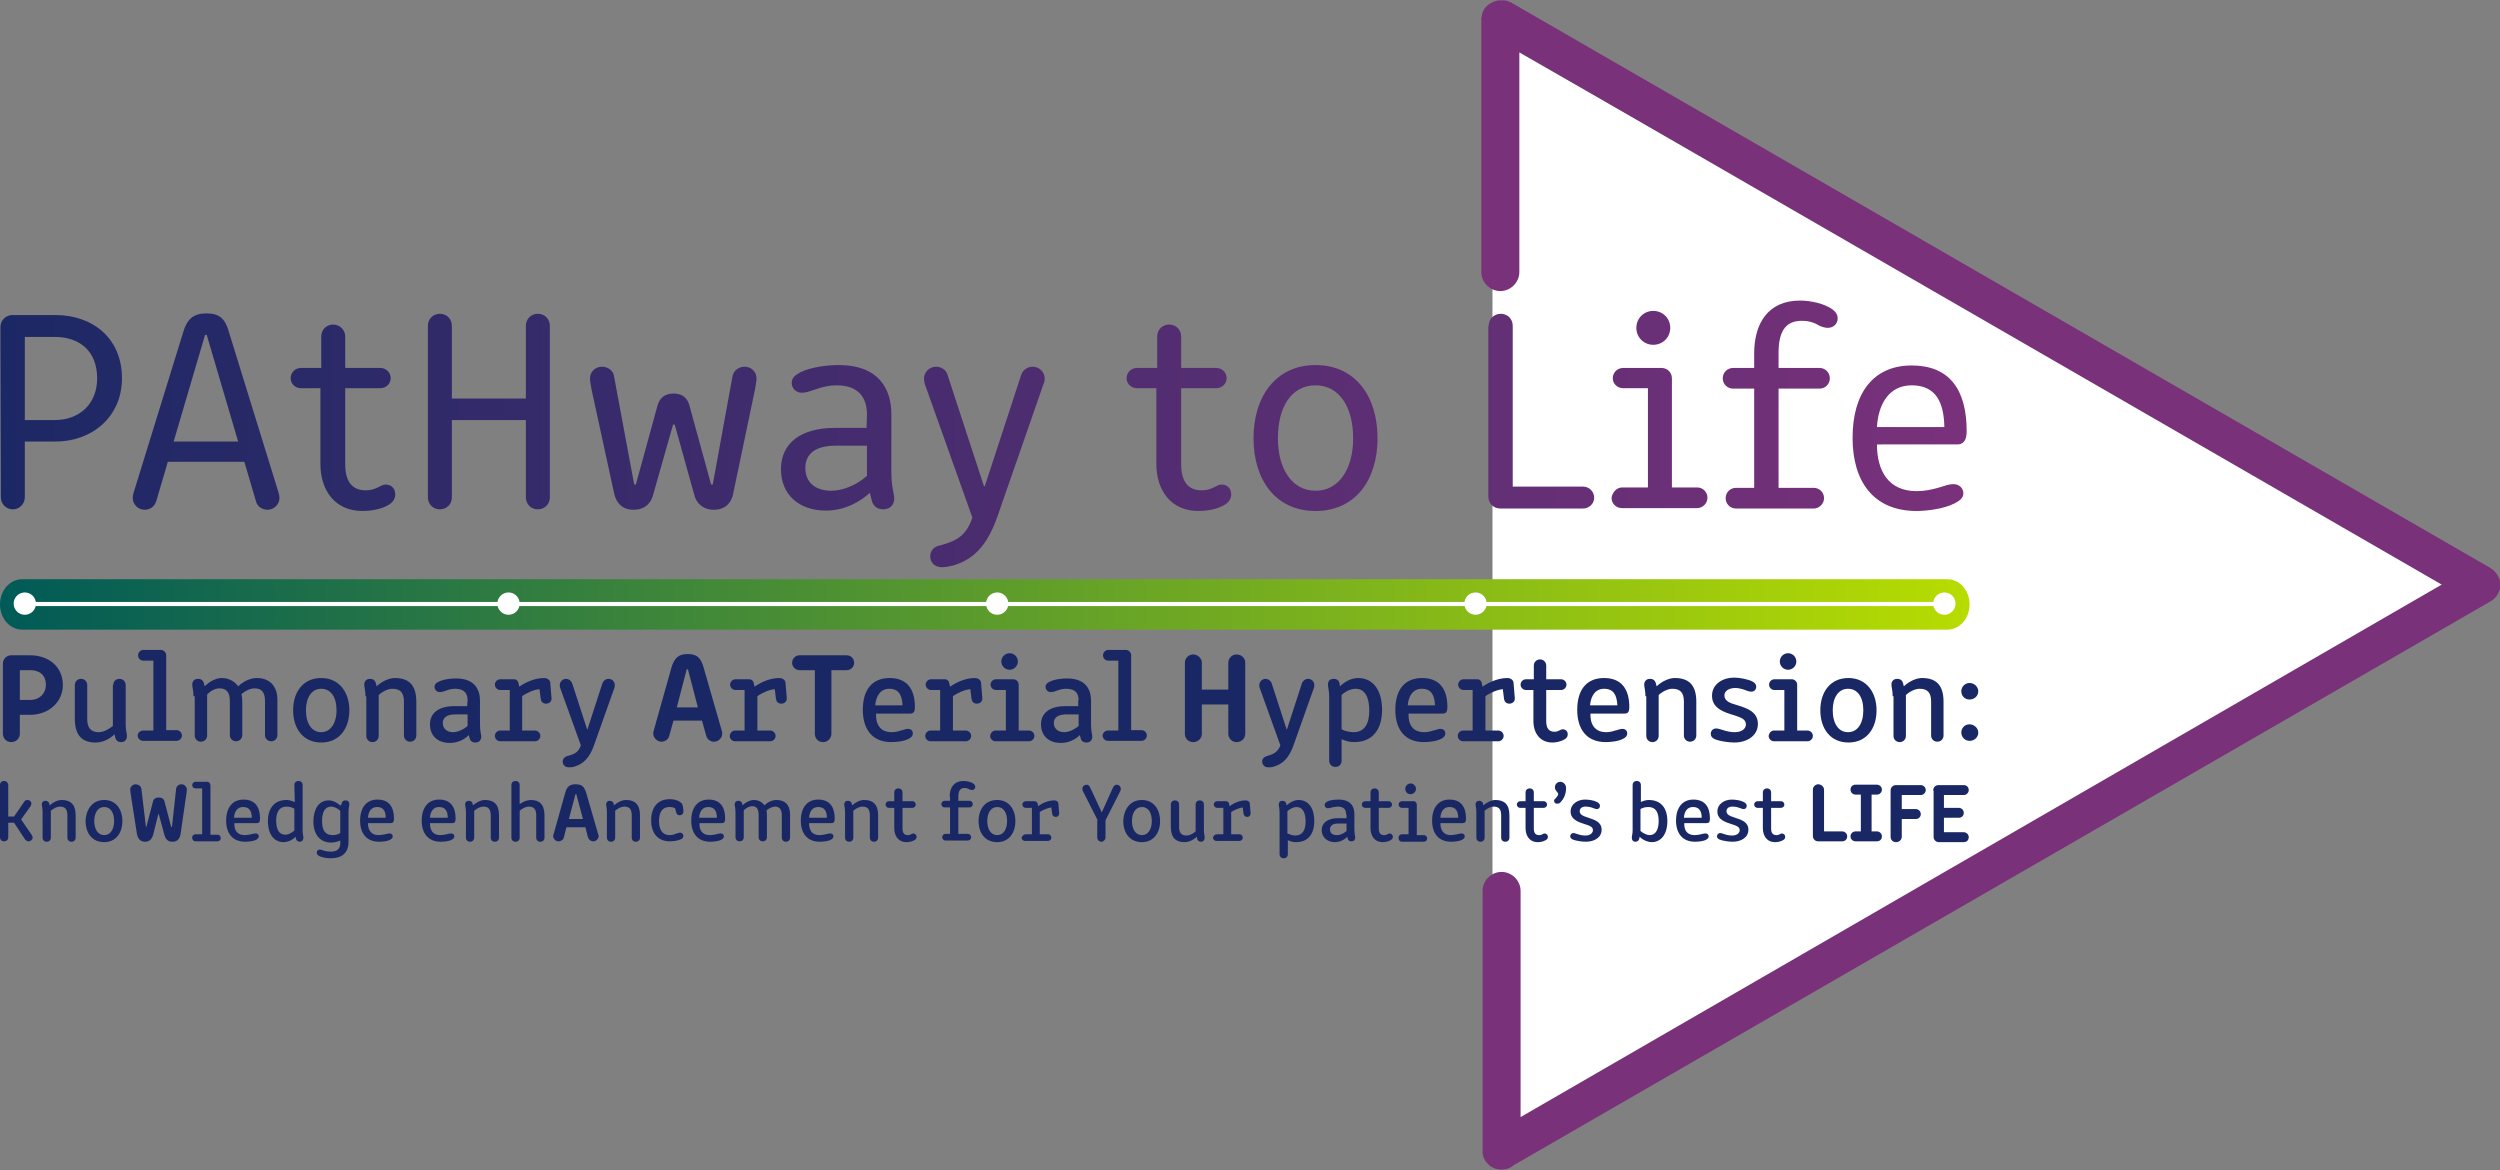 <?xml version="1.0" encoding="utf-8"?>
<!-- Generator: Adobe Illustrator 26.0.1, SVG Export Plug-In . SVG Version: 6.00 Build 0)  -->
<svg version="1.1" id="Layer_1" xmlns="http://www.w3.org/2000/svg" xmlns:xlink="http://www.w3.org/1999/xlink" x="0px" y="0px"
	 viewBox="0 0 604.7 283" style="enable-background:new 0 0 604.7 283;" xml:space="preserve">
<rect x="0" y="0" width="604.7" height="283" fill="#808080" stroke="none"/>
<style type="text/css">
	.st0{fill:#FFFFFF;}
	.st1{fill:#79317A;}
	.st2{fill:url(#SVGID_1_);}
	.st3{fill:url(#SVGID_00000096739098980104426930000008447674119885866388_);}
	.st4{fill:url(#SVGID_00000085252348530102016660000004393010574570982022_);}
	.st5{fill:url(#SVGID_00000005980693748444085440000017306014770226858387_);}
	.st6{fill:url(#SVGID_00000015319883512967526950000007109922932131226026_);}
	.st7{fill:url(#SVGID_00000182528441767354277360000013719806043883176893_);}
	.st8{fill:url(#SVGID_00000121249912849022174850000008605598910663636891_);}
	.st9{fill:url(#SVGID_00000179645342127850976910000009930943592408907150_);}
	.st10{fill:url(#SVGID_00000155141659351267412350000002211143357372013717_);}
	.st11{fill:url(#SVGID_00000125570253548421140570000009996146503865881494_);}
	.st12{fill:url(#SVGID_00000001624442593488792960000012918251682727975088_);}
	.st13{fill:url(#SVGID_00000025421569098679395170000000873862456145943216_);}
	.st14{fill:url(#SVGID_00000045613371306259136050000006760458387882507686_);}
	.st15{fill:#192864;}
	.st16{fill:url(#SVGID_00000042726156540728656060000013812663600392443792_);}
	.st17{fill:none;stroke:#FFFFFF;stroke-miterlimit:10;}
</style>
<polygon class="st0" points="361,9 361,278 597,143.5 "/>
<g>
	<path class="st1" d="M602.4,137.4L365.5,0.6c-0.1,0-0.2-0.1-0.3-0.1c-0.1-0.1-0.3-0.1-0.4-0.2s-0.3-0.1-0.4-0.1s-0.3-0.1-0.5-0.1
		s-0.3,0-0.5,0c-0.1,0-0.2,0-0.3,0c-0.1,0-0.1,0-0.2,0s-0.3,0-0.4,0c-0.2,0-0.3,0-0.5,0.1c-0.1,0-0.2,0.1-0.4,0.1
		c-0.2,0.1-0.3,0.1-0.5,0.2c-0.1,0.1-0.2,0.1-0.4,0.2c-0.1,0.1-0.3,0.2-0.4,0.2c-0.1,0.1-0.2,0.2-0.4,0.3c-0.1,0.1-0.2,0.2-0.3,0.3
		c-0.1,0.1-0.2,0.2-0.3,0.3c-0.1,0.1-0.2,0.2-0.3,0.4l-0.1,0.1c0,0.1-0.1,0.2-0.1,0.3c-0.1,0.1-0.1,0.3-0.2,0.4
		c-0.1,0.2-0.1,0.3-0.1,0.5c0,0.1-0.1,0.3-0.1,0.4c0,0.2,0,0.3-0.1,0.5c0,0.1,0,0.2,0,0.3v61.1c0,2.5,2.1,4.6,4.6,4.6
		s4.6-2.1,4.6-4.6V12.6l223.1,128.8L367.8,270.2v-54.7c0-2.5-2.1-4.6-4.6-4.6s-4.6,2.1-4.6,4.6v62.8c0,0.1,0,0.2,0,0.3
		c0,0.1,0,0.2,0,0.3c0.3,2.3,2.2,4,4.6,4c1.2,0,2.2-0.4,3-1.1l236.3-136.4c1.4-0.8,2.3-2.4,2.3-4S603.8,138.3,602.4,137.4z"/>
	<g>
		
			<linearGradient id="SVGID_1_" gradientUnits="userSpaceOnUse" x1="-14.249" y1="1015.7" x2="475.532" y2="1015.7" gradientTransform="matrix(1 0 0 1 0 -916)">
			<stop  offset="0" style="stop-color:#192864"/>
			<stop  offset="1" style="stop-color:#79317A"/>
		</linearGradient>
		<path class="st2" d="M0.1,79.1c0-1.6,1.3-2.9,2.9-2.9h10.4c8.9,0,16.1,5.5,16.1,15.3c0,9.3-7.2,15.3-16.1,15.3H6v13.5
			c0,1.6-1.3,2.9-2.9,2.9s-2.9-1.3-2.9-2.9L0.1,79.1L0.1,79.1z M13.3,101.6c5.8,0,10.2-3.8,10.2-10.1c0-6.7-4.4-10-10.2-10H6v20.1
			H13.3z"/>
		
			<linearGradient id="SVGID_00000061439675314146723250000003754378184085960103_" gradientUnits="userSpaceOnUse" x1="-14.249" y1="1015.55" x2="475.532" y2="1015.55" gradientTransform="matrix(1 0 0 1 0 -916)">
			<stop  offset="0" style="stop-color:#192864"/>
			<stop  offset="1" style="stop-color:#79317A"/>
		</linearGradient>
		<path style="fill:url(#SVGID_00000061439675314146723250000003754378184085960103_);" d="M44.3,80.4c0.9-3.2,2.5-4.6,5.6-4.6
			c3.2,0,4.6,1.3,5.5,4.6l11.9,38.5c0.2,0.7,0.3,1.1,0.3,1.5c0,1.6-1.3,2.9-2.9,2.9c-1.3,0-2.5-0.8-2.8-2.1l-2.8-9.5H40.6l-2.8,9.5
			c-0.4,1.3-1.5,2.1-2.8,2.1c-1.6,0-2.9-1.3-2.9-2.9c0-0.4,0.1-0.8,0.3-1.5L44.3,80.4z M42,106.8h15.6L50,81h-0.4L42,106.8z"/>
		
			<linearGradient id="SVGID_00000120532217357013996010000012240764944735417217_" gradientUnits="userSpaceOnUse" x1="-14.249" y1="1017.05" x2="475.532" y2="1017.05" gradientTransform="matrix(1 0 0 1 0 -916)">
			<stop  offset="0" style="stop-color:#192864"/>
			<stop  offset="1" style="stop-color:#79317A"/>
		</linearGradient>
		<path style="fill:url(#SVGID_00000120532217357013996010000012240764944735417217_);" d="M72.8,93.9c-1.4,0-2.5-1.1-2.5-2.4
			c0-1.4,1.1-2.5,2.5-2.5h4.9v-7.6c0-1.7,1.3-2.9,2.9-2.9s2.9,1.3,2.9,2.9V89H92c1.4,0,2.5,1.1,2.5,2.5c0,1.3-1.1,2.4-2.5,2.4h-8.5
			v18.4c0,4.8,2.2,6.3,5,6.3c2.6,0,3.5-1.4,4.8-1.4s2.3,0.9,2.3,2.4c0,0.9-0.4,1.7-1.4,2.4c-2,1.3-4.9,1.6-6.5,1.6
			c-6.7,0-10.2-5-10.2-11.4V93.9H72.8z"/>
		
			<linearGradient id="SVGID_00000088126419963030575590000003649726862161308604_" gradientUnits="userSpaceOnUse" x1="-14.249" y1="1015.55" x2="475.532" y2="1015.55" gradientTransform="matrix(1 0 0 1 0 -916)">
			<stop  offset="0" style="stop-color:#192864"/>
			<stop  offset="1" style="stop-color:#79317A"/>
		</linearGradient>
		<path style="fill:url(#SVGID_00000088126419963030575590000003649726862161308604_);" d="M103.5,78.8c0-1.7,1.3-2.9,2.9-2.9
			c1.7,0,2.9,1.3,2.9,2.9v17.6h17.9V78.8c0-1.7,1.3-2.9,2.9-2.9c1.7,0,2.9,1.3,2.9,2.9v41.5c0,1.7-1.3,2.9-2.9,2.9
			c-1.7,0-2.9-1.3-2.9-2.9v-18.7h-17.9v18.7c0,1.7-1.3,2.9-2.9,2.9c-1.7,0-2.9-1.3-2.9-2.9V78.8z"/>
		
			<linearGradient id="SVGID_00000031191512503888932430000016183082261363004579_" gradientUnits="userSpaceOnUse" x1="-14.249" y1="1022" x2="475.532" y2="1022" gradientTransform="matrix(1 0 0 1 0 -916)">
			<stop  offset="0" style="stop-color:#192864"/>
			<stop  offset="1" style="stop-color:#79317A"/>
		</linearGradient>
		<path style="fill:url(#SVGID_00000031191512503888932430000016183082261363004579_);" d="M143.1,94.3c-0.2-1.1-0.4-2.2-0.4-2.7
			c0-1.7,1.3-2.9,2.9-2.9c1.4,0,2.7,0.9,2.9,2.2l4.9,26.3h0.4l5.1-18.6c0.4-1.8,1.4-3.4,4-3.4c2.7,0,3.6,1.6,4,3.4l5.1,18.6h0.4
			l4.8-26.3c0.3-1.3,1.5-2.2,2.9-2.2c1.7,0,2.9,1.3,2.9,2.9c0,0.4-0.2,1.6-0.4,2.7l-5.3,25.3c-0.4,2-1.9,3.7-4.6,3.7
			c-2.7,0-4.3-1.6-4.8-3.7l-4.7-16.9h-0.4l-4.8,16.9c-0.5,2.1-2,3.7-4.8,3.7c-2.7,0-4.1-1.7-4.6-3.7L143.1,94.3z"/>
		
			<linearGradient id="SVGID_00000073698278975819819880000013507793978750055333_" gradientUnits="userSpaceOnUse" x1="-14.249" y1="1021.9" x2="475.532" y2="1021.9" gradientTransform="matrix(1 0 0 1 0 -916)">
			<stop  offset="0" style="stop-color:#192864"/>
			<stop  offset="1" style="stop-color:#79317A"/>
		</linearGradient>
		<path style="fill:url(#SVGID_00000073698278975819819880000013507793978750055333_);" d="M209.7,100.3c0-3.9-1.8-7.1-7.4-7.1
			c-1.7,0-3.4,0.4-5.1,1c-1.2,0.4-2.3,0.8-3.2,0.8c-1.6,0-2.5-1.2-2.5-2.4c0-1.1,0.7-1.8,2-2.5c2.5-1.3,6.6-1.8,9.3-1.8
			c9.9,0,12.8,5.9,12.8,11.9V114c0,4,0.7,5.3,0.7,6.6c0,1.4-0.9,2.6-2.7,2.6c-1.5,0-2.4-0.9-2.7-2l-0.5-2c-2.4,2.2-6.1,4.3-10.6,4.3
			c-6.6,0-10.9-3.9-10.9-10c0-6.3,4.8-10,13-10h7.7L209.7,100.3L209.7,100.3z M209.7,107.8h-7.5c-4.9,0-7.4,1.9-7.4,5.4
			c0,3.4,2.3,5.5,6.3,5.5c2.4,0,5.8-1.1,8.6-3.6L209.7,107.8L209.7,107.8z"/>
		
			<linearGradient id="SVGID_00000049223488829754478640000013359144756767935414_" gradientUnits="userSpaceOnUse" x1="-14.249" y1="1028.95" x2="475.532" y2="1028.95" gradientTransform="matrix(1 0 0 1 0 -916)">
			<stop  offset="0" style="stop-color:#192864"/>
			<stop  offset="1" style="stop-color:#79317A"/>
		</linearGradient>
		<path style="fill:url(#SVGID_00000049223488829754478640000013359144756767935414_);" d="M235.2,125.2l-11.5-32.3
			c-0.1-0.4-0.2-0.9-0.2-1.3c0-1.6,1.3-2.9,2.9-2.9c1.3,0,2.5,0.8,2.8,2l8.8,26.9h0.2l8.8-26.9c0.4-1.2,1.5-2,2.8-2
			c1.6,0,2.9,1.3,2.9,2.9c0,0.4-0.1,1-0.3,1.3l-11.2,32.2c-2.6,7.3-6,10.3-10.7,11.7c-0.8,0.2-2,0.4-2.6,0.4c-2.2,0-2.9-1.5-2.9-2.7
			c0-1.3,1-2.4,2.5-2.6C231.4,130.8,233.7,129.6,235.2,125.2z"/>
		
			<linearGradient id="SVGID_00000065065519577566401390000012287086473479972480_" gradientUnits="userSpaceOnUse" x1="-14.249" y1="1017.05" x2="475.532" y2="1017.05" gradientTransform="matrix(1 0 0 1 0 -916)">
			<stop  offset="0" style="stop-color:#192864"/>
			<stop  offset="1" style="stop-color:#79317A"/>
		</linearGradient>
		<path style="fill:url(#SVGID_00000065065519577566401390000012287086473479972480_);" d="M275,93.9c-1.4,0-2.5-1.1-2.5-2.4
			c0-1.4,1.1-2.5,2.5-2.5h4.9v-7.6c0-1.7,1.3-2.9,2.9-2.9c1.7,0,2.9,1.3,2.9,2.9V89h8.5c1.4,0,2.5,1.1,2.5,2.5
			c0,1.3-1.1,2.4-2.5,2.4h-8.5v18.4c0,4.8,2.2,6.3,5,6.3c2.6,0,3.5-1.4,4.8-1.4s2.3,0.9,2.3,2.4c0,0.9-0.4,1.7-1.4,2.4
			c-2,1.3-4.9,1.6-6.5,1.6c-6.7,0-10.2-5-10.2-11.4V93.9H275z"/>
		
			<linearGradient id="SVGID_00000124146518490477474460000015439373240208970156_" gradientUnits="userSpaceOnUse" x1="-14.249" y1="1021.95" x2="475.532" y2="1021.95" gradientTransform="matrix(1 0 0 1 0 -916)">
			<stop  offset="0" style="stop-color:#192864"/>
			<stop  offset="1" style="stop-color:#79317A"/>
		</linearGradient>
		<path style="fill:url(#SVGID_00000124146518490477474460000015439373240208970156_);" d="M318.2,88.3c9.6,0,15,7.5,15,17.7
			c0,10-5.3,17.6-15,17.6s-15-7.6-15-17.6C303.2,95.8,308.7,88.3,318.2,88.3z M327.3,106c0-7.6-3.4-12.8-9.1-12.8
			c-5.8,0-9.1,5.2-9.1,12.8c0,7.4,3.4,12.7,9.1,12.7S327.3,113.4,327.3,106z"/>
		
			<linearGradient id="SVGID_00000107568709448931776070000006994496535252148397_" gradientUnits="userSpaceOnUse" x1="-14.249" y1="1015.45" x2="475.532" y2="1015.45" gradientTransform="matrix(1 0 0 1 0 -916)">
			<stop  offset="0" style="stop-color:#192864"/>
			<stop  offset="1" style="stop-color:#79317A"/>
		</linearGradient>
		<path style="fill:url(#SVGID_00000107568709448931776070000006994496535252148397_);" d="M360.1,78.8c0-1.7,1.3-2.9,2.9-2.9
			c1.7,0,2.9,1.3,2.9,2.9v38.9h17c1.5,0,2.7,1.2,2.7,2.7c0,1.4-1.2,2.6-2.7,2.6h-20c-1.7,0-2.9-1.3-2.9-2.9V78.8H360.1z"/>
		
			<linearGradient id="SVGID_00000127723002968885481810000002565437184332295331_" gradientUnits="userSpaceOnUse" x1="-14.249" y1="1015.05" x2="475.532" y2="1015.05" gradientTransform="matrix(1 0 0 1 0 -916)">
			<stop  offset="0" style="stop-color:#192864"/>
			<stop  offset="1" style="stop-color:#79317A"/>
		</linearGradient>
		<path style="fill:url(#SVGID_00000127723002968885481810000002565437184332295331_);" d="M392.4,117.9h6.2v-24h-6
			c-1.4,0-2.5-1.1-2.5-2.4c0-1.4,1.1-2.5,2.5-2.5h9.3c1.4,0,2.5,1.1,2.5,2.5v26.4h6.1c1.4,0,2.5,1.1,2.5,2.5c0,1.3-1.1,2.5-2.5,2.5
			h-18.2c-1.4,0-2.5-1.1-2.5-2.5C390,119.1,391,117.9,392.4,117.9z M395.8,79.3c0-2.3,1.8-4.1,4.1-4.1s4.1,1.8,4.1,4.1
			c0,2.3-1.8,4.1-4.1,4.1S395.8,81.6,395.8,79.3z"/>
		
			<linearGradient id="SVGID_00000118377116432771232770000004465082941065005740_" gradientUnits="userSpaceOnUse" x1="-14.249" y1="1013.85" x2="475.532" y2="1013.85" gradientTransform="matrix(1 0 0 1 0 -916)">
			<stop  offset="0" style="stop-color:#192864"/>
			<stop  offset="1" style="stop-color:#79317A"/>
		</linearGradient>
		<path style="fill:url(#SVGID_00000118377116432771232770000004465082941065005740_);" d="M424.3,85.5c0-7.2,3.3-12.8,11.1-12.8
			c2.7,0,6,0.8,7.8,2.1c0.8,0.6,1.3,1.3,1.3,2.2c0,1.2-0.9,2.3-2.4,2.3c-0.6,0-1.3-0.2-2-0.5c-1.3-0.8-2.6-1.2-4.3-1.2
			c-3.4,0-5.6,1.9-5.6,7.7V89h9.9c1.4,0,2.5,1.1,2.5,2.5s-1.1,2.5-2.5,2.5h-9.9v24h8.5c1.4,0,2.5,1.1,2.5,2.5c0,1.3-1.1,2.5-2.5,2.5
			h-18.8c-1.4,0-2.5-1.1-2.5-2.5s1.1-2.5,2.5-2.5h4.4V94h-5.1c-1.4,0-2.5-1.1-2.5-2.5s1.1-2.5,2.5-2.5h5.1V85.5z"/>
		
			<linearGradient id="SVGID_00000147934733087370154770000006452398897129597591_" gradientUnits="userSpaceOnUse" x1="-14.249" y1="1022" x2="475.532" y2="1022" gradientTransform="matrix(1 0 0 1 0 -916)">
			<stop  offset="0" style="stop-color:#192864"/>
			<stop  offset="1" style="stop-color:#79317A"/>
		</linearGradient>
		<path style="fill:url(#SVGID_00000147934733087370154770000006452398897129597591_);" d="M463.6,118.8c2,0,3.8-0.4,5.5-0.9
			c1.3-0.4,2.3-0.8,3.4-0.8c1.5,0,2.4,1.1,2.4,2.2c0,1.3-1.1,1.9-2.2,2.5c-2.6,1.3-6.7,1.8-9.1,1.8c-10.5,0-15.5-7.2-15.5-17.7
			c0-10.9,5.1-17.5,14.3-17.5c9.1,0,13.3,5.8,13.3,15.9c0,2.5-1,3.2-2.3,3.2H454C454,113.8,456.7,118.8,463.6,118.8z M470.3,103.3
			c-0.1-5.9-2-10.1-7.9-10.1c-5.5,0-8.1,4.6-8.4,10.1H470.3z"/>
	</g>
	<g>
		<path class="st15" d="M0.7,160.5c0-1.1,0.9-2,2-2h4.6c4.4,0,7.9,2.7,7.9,7.2c0,4.1-3.4,7.2-7.9,7.2H4.8v4.6c0,1.1-0.9,2-2.1,2
			s-2-1-2-2C0.7,177.5,0.7,160.5,0.7,160.5z M7.3,169.3c2.3,0,3.8-1.6,3.8-3.6c0-2.4-1.5-3.6-3.8-3.6H4.8v7.2L7.3,169.3L7.3,169.3z"
			/>
		<path class="st15" d="M27.4,165.7c0-0.9,0.6-1.5,1.5-1.5s1.5,0.7,1.5,1.5v9.5c0,1.4,0.3,2.2,0.3,2.8c0,0.8-0.4,1.5-1.4,1.5
			c-0.8,0-1.2-0.4-1.4-1l-0.2-0.9c-1.3,1.3-3,2-4.6,2c-3,0-5-1.5-5-5.7v-8.2c0-0.9,0.7-1.5,1.5-1.5c0.9,0,1.5,0.7,1.5,1.5v8.2
			c0,2.2,0.9,3.2,2.8,3.2c1,0,2.3-0.6,3.4-1.5v-9.9L27.4,165.7L27.4,165.7z"/>
		<path class="st15" d="M34.6,176.7h2.5v-16.9h-2.4c-0.7,0-1.3-0.5-1.3-1.3c0-0.7,0.6-1.3,1.3-1.3h4.2c0.7,0,1.3,0.6,1.3,1.3v18.1
			h2.5c0.7,0,1.3,0.6,1.3,1.3s-0.6,1.3-1.3,1.3h-8.1c-0.7,0-1.3-0.6-1.3-1.3C33.3,177.3,33.9,176.7,34.6,176.7z"/>
		<path class="st15" d="M46.8,168.4c0-1.4-0.3-2.2-0.3-2.8c0-0.8,0.5-1.4,1.4-1.4c0.8,0,1.2,0.4,1.4,1l0.2,0.8c1.3-1.3,2.9-2,4.1-2
			c1.5,0,3,0.6,4,2c1.3-1.2,2.9-2,4.5-2c3,0,5,1.8,5,5.3v8.5c0,0.9-0.7,1.5-1.5,1.5c-0.9,0-1.5-0.7-1.5-1.5v-8.2
			c0-2-0.7-3.1-2.5-3.1c-0.9,0-2,0.4-3.2,1.4c0.2,0.6,0.2,1.6,0.2,2.2v7.7c0,0.9-0.7,1.5-1.5,1.5c-0.9,0-1.5-0.7-1.5-1.5v-8.2
			c0-2-0.7-3.1-2.5-3.1c-1,0-2.2,0.6-3,1.5v9.9c0,0.9-0.7,1.5-1.5,1.5c-0.9,0-1.5-0.7-1.5-1.5v-9.5L46.8,168.4L46.8,168.4z"/>
		<path class="st15" d="M77.7,164c4.3,0,6.8,3.4,6.8,7.8c0,4.4-2.4,7.8-6.8,7.8s-6.8-3.4-6.8-7.8C70.9,167.4,73.3,164,77.7,164z
			 M81.4,171.8c0-3.2-1.4-5.2-3.7-5.2c-2.3,0-3.7,2.1-3.7,5.2c0,3.2,1.4,5.3,3.7,5.3C79.9,177.1,81.4,175,81.4,171.8z"/>
		<path class="st15" d="M88.4,168.4c0-1.4-0.3-2.2-0.3-2.8c0-0.8,0.5-1.4,1.4-1.4c0.8,0,1.2,0.4,1.4,1l0.2,0.8c1.4-1.3,3.1-2,4.4-2
			c3.2,0,5.2,1.5,5.2,5.7v8.2c0,0.9-0.7,1.5-1.5,1.5c-0.9,0-1.5-0.7-1.5-1.5v-8.2c0-2.2-0.9-3.1-2.8-3.1c-1,0-2.3,0.6-3.3,1.5v9.9
			c0,0.9-0.7,1.5-1.5,1.5c-0.9,0-1.5-0.7-1.5-1.5v-9.6L88.4,168.4L88.4,168.4z"/>
		<path class="st15" d="M113.1,169.4c0-1.6-0.7-2.8-3-2.8c-0.6,0-1.3,0.1-2.1,0.4c-0.5,0.2-1.1,0.4-1.6,0.4c-0.8,0-1.3-0.6-1.3-1.3
			c0-0.5,0.3-0.9,1-1.2c1.1-0.6,3-0.8,4.2-0.8c4.7,0,5.8,2.9,5.8,5.4v5.7c0,1.8,0.3,2.4,0.3,3c0,0.7-0.4,1.4-1.4,1.4
			c-0.9,0-1.3-0.5-1.4-1l-0.2-0.8c-1.1,1.1-2.7,1.9-4.6,1.9c-3,0-4.8-1.8-4.8-4.5c0-2.8,2.2-4.4,5.9-4.4h3.1L113.1,169.4
			L113.1,169.4z M113.1,172.8h-3c-1.9,0-3,0.7-3,2.1c0,1.3,1,2.2,2.5,2.2c1,0,2.3-0.5,3.5-1.5V172.8z"/>
		<path class="st15" d="M121,176.7h2.3v-9.8H121c-0.7,0-1.3-0.6-1.3-1.3s0.6-1.3,1.3-1.3h3.4c0.5,0,0.9,0.4,1,0.9l0.2,0.9
			c1.7-1.2,3.9-2.1,6-2.1c0.8,0,1.5,0.5,1.5,1.2l0.3,3.6c0.1,0.9-0.6,1.4-1.3,1.4c-0.8,0-1.2-0.5-1.3-1.1l-0.3-2.4
			c-1.4,0.1-3.3,1-4.2,1.7v8.3h3.1c0.7,0,1.3,0.6,1.3,1.3s-0.6,1.3-1.3,1.3H121c-0.7,0-1.3-0.6-1.3-1.3
			C119.7,177.3,120.3,176.7,121,176.7z"/>
		<path class="st15" d="M140.5,180.3l-5-13.9c-0.1-0.2-0.1-0.5-0.1-0.7c0-0.8,0.7-1.5,1.5-1.5c0.7,0,1.3,0.5,1.5,1.1l3.6,11.1h0.1
			l3.6-11.1c0.2-0.6,0.8-1.1,1.5-1.1c0.9,0,1.5,0.7,1.5,1.5c0,0.2,0,0.5-0.1,0.7l-4.9,13.8c-1.1,3.2-2.7,4.6-4.7,5.2
			c-0.5,0.2-1,0.2-1.4,0.2c-1.1,0-1.5-0.8-1.5-1.4c0-0.7,0.5-1.2,1.4-1.4C138.9,182.4,139.9,182,140.5,180.3z"/>
		<path class="st15" d="M162.4,161.5c0.7-2.4,1.8-3.3,3.9-3.3c2.2,0,3.2,0.8,3.9,3.3l4.4,15.3c0.1,0.3,0.1,0.5,0.1,0.6
			c0,1.1-0.9,2-2,2c-0.9,0-1.7-0.6-1.9-1.5l-1-3.6h-6.9l-1,3.6c-0.2,0.9-1,1.5-1.9,1.5c-1.1,0-2-1-2-2c0-0.2,0-0.3,0.1-0.6
			L162.4,161.5z M163.7,171.1h5.1l-2.4-9.2h-0.3L163.7,171.1z"/>
		<path class="st15" d="M177.8,176.7h2.3v-9.8h-2.2c-0.7,0-1.3-0.6-1.3-1.3s0.6-1.3,1.3-1.3h3.4c0.5,0,0.9,0.4,1,0.9l0.2,0.9
			c1.7-1.2,3.9-2.1,6-2.1c0.8,0,1.5,0.5,1.5,1.2l0.3,3.6c0.1,0.9-0.6,1.4-1.3,1.4c-0.8,0-1.2-0.5-1.3-1.1l-0.3-2.4
			c-1.4,0.1-3.3,1-4.2,1.7v8.3h3.1c0.7,0,1.3,0.6,1.3,1.3s-0.6,1.3-1.3,1.3h-8.5c-0.7,0-1.3-0.6-1.3-1.3
			C176.6,177.3,177.1,176.7,177.8,176.7z"/>
		<path class="st15" d="M197.1,162.1h-3.7c-1,0-1.8-0.8-1.8-1.8s0.8-1.8,1.8-1.8h11.4c1,0,1.8,0.8,1.8,1.8s-0.8,1.8-1.8,1.8h-3.7
			v15.4c0,1.1-0.9,2-2,2c-1.2,0-2-0.9-2-2V162.1z"/>
		<path class="st15" d="M215.7,177.1c0.8,0,1.6-0.2,2.2-0.4c0.6-0.1,1.1-0.4,1.7-0.4c0.9,0,1.2,0.6,1.2,1.1c0,0.6-0.4,1-1,1.3
			c-1.1,0.6-3,0.8-4.2,0.8c-4.7,0-6.9-3.2-6.9-7.8c0-4.8,2.2-7.7,6.5-7.7c4.2,0,6.1,2.7,6.1,7c0,1.4-0.5,1.6-1.2,1.6h-8.2
			C211.8,175.1,212.8,177.1,215.7,177.1z M218.3,170.6c-0.1-2.3-0.8-4-3.2-4c-2.1,0-3.2,1.7-3.4,4H218.3z"/>
		<path class="st15" d="M225.1,176.7h2.3v-9.8h-2.2c-0.7,0-1.3-0.6-1.3-1.3s0.6-1.3,1.3-1.3h3.4c0.5,0,0.9,0.4,1,0.9l0.2,0.9
			c1.7-1.2,3.9-2.1,6-2.1c0.8,0,1.5,0.5,1.5,1.2l0.3,3.6c0.1,0.9-0.6,1.4-1.3,1.4c-0.8,0-1.2-0.5-1.3-1.1l-0.3-2.4
			c-1.4,0.1-3.3,1-4.2,1.7v8.3h3.1c0.7,0,1.3,0.6,1.3,1.3s-0.6,1.3-1.3,1.3h-8.5c-0.7,0-1.3-0.6-1.3-1.3
			C223.8,177.3,224.4,176.7,225.1,176.7z"/>
		<path class="st15" d="M240.8,176.7h2.5v-9.8h-2.4c-0.7,0-1.3-0.6-1.3-1.3s0.6-1.3,1.3-1.3h4.2c0.7,0,1.3,0.6,1.3,1.3v11.1h2.5
			c0.7,0,1.3,0.6,1.3,1.3s-0.6,1.3-1.3,1.3h-8.1c-0.7,0-1.3-0.6-1.3-1.3C239.6,177.3,240.1,176.7,240.8,176.7z M242.2,160
			c0-1.1,0.9-2,2-2s2,0.9,2,2s-0.9,2-2,2C243.1,162,242.2,161.1,242.2,160z"/>
		<path class="st15" d="M260.9,169.4c0-1.6-0.7-2.8-3-2.8c-0.6,0-1.3,0.1-2.1,0.4c-0.5,0.2-1.1,0.4-1.6,0.4c-0.8,0-1.3-0.6-1.3-1.3
			c0-0.5,0.3-0.9,1-1.2c1.1-0.6,3-0.8,4.2-0.8c4.7,0,5.8,2.9,5.8,5.4v5.7c0,1.8,0.3,2.4,0.3,3c0,0.7-0.4,1.4-1.4,1.4
			c-0.9,0-1.3-0.5-1.4-1l-0.2-0.8c-1.1,1.1-2.7,1.9-4.6,1.9c-3,0-4.8-1.8-4.8-4.5c0-2.8,2.2-4.4,5.9-4.4h3.1v-1.4L260.9,169.4
			L260.9,169.4z M260.9,172.8h-3c-1.9,0-3,0.7-3,2.1c0,1.3,1,2.2,2.5,2.2c1,0,2.3-0.5,3.5-1.5V172.8z"/>
		<path class="st15" d="M268,176.7h2.5v-16.9h-2.4c-0.7,0-1.3-0.5-1.3-1.3c0-0.7,0.6-1.3,1.3-1.3h4.2c0.7,0,1.3,0.6,1.3,1.3v18.1
			h2.5c0.7,0,1.3,0.6,1.3,1.3s-0.6,1.3-1.3,1.3H268c-0.7,0-1.3-0.6-1.3-1.3C266.7,177.3,267.3,176.7,268,176.7z"/>
		<path class="st15" d="M286.6,160.3c0-1.1,0.9-2,2-2s2.1,0.9,2.1,2v6.5h6.4v-6.5c0-1.1,0.9-2,2-2c1.2,0,2.1,0.9,2.1,2v17.2
			c0,1.1-0.9,2-2.1,2c-1.1,0-2-0.9-2-2v-7.1h-6.4v7.1c0,1.1-0.9,2-2.1,2s-2-0.9-2-2V160.3z"/>
		<path class="st15" d="M309.7,180.3l-5-13.9c-0.1-0.2-0.1-0.5-0.1-0.7c0-0.8,0.7-1.5,1.5-1.5c0.7,0,1.3,0.5,1.5,1.1l3.6,11.1h0.1
			l3.6-11.1c0.2-0.6,0.8-1.1,1.5-1.1c0.9,0,1.5,0.7,1.5,1.5c0,0.2,0,0.5-0.1,0.7l-4.9,13.8c-1.1,3.2-2.7,4.6-4.7,5.2
			c-0.5,0.2-1,0.2-1.4,0.2c-1.1,0-1.5-0.8-1.5-1.4c0-0.7,0.5-1.2,1.4-1.4C308,182.4,309,182,309.7,180.3z"/>
		<path class="st15" d="M324.1,166c1.4-1.3,2.9-2,4.4-2c3.8,0,5.8,3.2,5.8,7.7c0,4.7-2.3,7.8-6.7,7.8c-1.3,0-2.2-0.3-3.1-0.7v5.2
			c0,0.9-0.6,1.5-1.5,1.5s-1.5-0.7-1.5-1.5v-15.6c0-1.4-0.3-2.2-0.3-2.8c0-0.8,0.4-1.4,1.4-1.4c0.8,0,1.2,0.4,1.4,1L324.1,166z
			 M324.5,176.4c0.7,0.4,1.9,0.7,2.9,0.7c2.7,0,3.8-2.1,3.8-5.2c0-3.2-1-5.3-3.3-5.3c-0.9,0-2.2,0.4-3.4,1.5V176.4z"/>
		<path class="st15" d="M344.5,177.1c0.8,0,1.6-0.2,2.2-0.4c0.6-0.1,1.1-0.4,1.7-0.4c0.9,0,1.2,0.6,1.2,1.1c0,0.6-0.4,1-1,1.3
			c-1.1,0.6-3,0.8-4.2,0.8c-4.7,0-6.9-3.2-6.9-7.8c0-4.8,2.2-7.7,6.5-7.7c4.2,0,6.1,2.7,6.1,7c0,1.4-0.5,1.6-1.2,1.6h-8.2
			C340.6,175.1,341.6,177.1,344.5,177.1z M347.1,170.6c-0.1-2.3-0.8-4-3.2-4c-2.1,0-3.2,1.7-3.4,4H347.1z"/>
		<path class="st15" d="M353.9,176.7h2.3v-9.8H354c-0.7,0-1.3-0.6-1.3-1.3s0.6-1.3,1.3-1.3h3.4c0.5,0,0.9,0.4,1,0.9l0.2,0.9
			c1.7-1.2,3.9-2.1,6-2.1c0.8,0,1.5,0.5,1.5,1.2l0.3,3.6c0.1,0.9-0.6,1.4-1.3,1.4c-0.8,0-1.2-0.5-1.3-1.1l-0.3-2.4
			c-1.4,0.1-3.3,1-4.2,1.7v8.3h3.1c0.7,0,1.3,0.6,1.3,1.3s-0.6,1.3-1.3,1.3h-8.5c-0.7,0-1.3-0.6-1.3-1.3
			C352.6,177.3,353.2,176.7,353.9,176.7z"/>
		<path class="st15" d="M369.1,166.9c-0.7,0-1.3-0.6-1.3-1.3s0.6-1.3,1.3-1.3h1.9V161c0-0.9,0.7-1.5,1.5-1.5c0.9,0,1.5,0.7,1.5,1.5
			v3.3h3.6c0.7,0,1.3,0.6,1.3,1.3s-0.6,1.3-1.3,1.3H374v7.6c0,1.8,0.8,2.5,2,2.5c1,0,1.4-0.6,2-0.6s1.2,0.4,1.2,1.2
			c0,0.5-0.2,0.9-0.7,1.2c-1,0.6-2.2,0.8-3,0.8c-3.1,0-4.6-2.4-4.6-5.2v-7.5L369.1,166.9L369.1,166.9z"/>
		<path class="st15" d="M388.5,177.1c0.8,0,1.6-0.2,2.2-0.4c0.6-0.1,1.1-0.4,1.7-0.4c0.9,0,1.2,0.6,1.2,1.1c0,0.6-0.4,1-1,1.3
			c-1.1,0.6-3,0.8-4.2,0.8c-4.7,0-6.9-3.2-6.9-7.8c0-4.8,2.2-7.7,6.5-7.7c4.2,0,6.1,2.7,6.1,7c0,1.4-0.5,1.6-1.2,1.6h-8.2
			C384.6,175.1,385.7,177.1,388.5,177.1z M391.2,170.6c-0.1-2.3-0.8-4-3.2-4c-2.1,0-3.2,1.7-3.4,4H391.2z"/>
		<path class="st15" d="M398,168.4c0-1.4-0.3-2.2-0.3-2.8c0-0.8,0.5-1.4,1.4-1.4c0.8,0,1.2,0.4,1.4,1l0.2,0.8c1.4-1.3,3.1-2,4.4-2
			c3.2,0,5.2,1.5,5.2,5.7v8.2c0,0.9-0.7,1.5-1.5,1.5c-0.9,0-1.5-0.7-1.5-1.5v-8.2c0-2.2-0.9-3.1-2.8-3.1c-1,0-2.3,0.6-3.3,1.5v9.9
			c0,0.9-0.7,1.5-1.5,1.5c-0.9,0-1.5-0.7-1.5-1.5v-9.6L398,168.4L398,168.4z"/>
		<path class="st15" d="M417.1,168.2c0,1.4,1.4,1.9,3.2,2.4c2.3,0.7,4.9,1.6,4.9,4.5s-2.7,4.5-5.7,4.5c-1.3,0-3.5-0.3-4.7-0.8
			c-0.7-0.3-1-0.7-1-1.3s0.4-1.3,1.3-1.3c0.5,0,1,0.2,1.7,0.4c0.9,0.3,1.8,0.5,2.8,0.5c1.8,0,2.7-0.9,2.7-1.9c0-1.3-1.3-1.7-3.2-2.3
			c-1.9-0.6-5-1.5-5-4.6c0-2.9,2.7-4.4,5.3-4.4c1.4,0,3.4,0.4,4.4,0.9c0.6,0.3,1,0.7,1,1.3s-0.4,1.2-1.2,1.2c-0.5,0-1-0.2-1.5-0.4
			c-0.8-0.3-1.7-0.5-2.5-0.5C417.9,166.5,417.1,167.3,417.1,168.2z"/>
		<path class="st15" d="M429.1,176.7h2.5v-9.8h-2.4c-0.7,0-1.3-0.6-1.3-1.3s0.6-1.3,1.3-1.3h4.2c0.7,0,1.3,0.6,1.3,1.3v11.1h2.5
			c0.7,0,1.3,0.6,1.3,1.3s-0.6,1.3-1.3,1.3h-8.1c-0.7,0-1.3-0.6-1.3-1.3C427.9,177.3,428.4,176.7,429.1,176.7z M430.5,160
			c0-1.1,0.9-2,2-2s2,0.9,2,2s-0.9,2-2,2S430.5,161.1,430.5,160z"/>
		<path class="st15" d="M447.1,164c4.3,0,6.8,3.4,6.8,7.8c0,4.4-2.4,7.8-6.8,7.8s-6.8-3.4-6.8-7.8C440.3,167.4,442.7,164,447.1,164z
			 M450.7,171.8c0-3.2-1.4-5.2-3.7-5.2c-2.3,0-3.7,2.1-3.7,5.2c0,3.2,1.4,5.3,3.7,5.3C449.3,177.1,450.7,175,450.7,171.8z"/>
		<path class="st15" d="M457.8,168.4c0-1.4-0.3-2.2-0.3-2.8c0-0.8,0.5-1.4,1.4-1.4c0.8,0,1.2,0.4,1.4,1l0.2,0.8c1.4-1.3,3.1-2,4.4-2
			c3.2,0,5.2,1.5,5.2,5.7v8.2c0,0.9-0.7,1.5-1.5,1.5c-0.9,0-1.5-0.7-1.5-1.5v-8.2c0-2.2-0.9-3.1-2.8-3.1c-1,0-2.3,0.6-3.3,1.5v9.9
			c0,0.9-0.7,1.5-1.5,1.5c-0.9,0-1.5-0.7-1.5-1.5v-9.6L457.8,168.4L457.8,168.4z"/>
		<path class="st15" d="M474.4,167.2c0-1.1,0.9-2,2-2s2.1,0.9,2.1,2s-0.9,2-2.1,2C475.2,169.2,474.4,168.3,474.4,167.2z
			 M476.4,175.2c1.1,0,2.1,0.9,2.1,2s-0.9,2-2.1,2c-1.1,0-2-0.9-2-2C474.4,176.1,475.2,175.2,476.4,175.2z"/>
		<path class="st15" d="M0,189.9c0-0.6,0.4-1,1-1s1,0.5,1,1v7.6h1.4l2.4-3.5c0.2-0.3,0.4-0.5,0.8-0.5c0.6,0,1,0.4,1,0.9
			c0,0.2-0.1,0.4-0.2,0.6l-2.3,3.2l2.6,3.8c0.1,0.1,0.2,0.4,0.2,0.6c0,0.5-0.5,0.9-1,0.9c-0.3,0-0.6-0.2-0.8-0.4L3.4,199H2v3.5
			c0,0.6-0.4,1-1,1s-1-0.4-1-1V189.9z"/>
		<path class="st15" d="M10.3,196.4c0-0.9-0.2-1.5-0.2-1.8c0-0.5,0.3-0.9,0.9-0.9c0.5,0,0.8,0.3,0.9,0.6l0.1,0.5
			c0.9-0.8,2-1.3,2.9-1.3c2.1,0,3.4,1,3.4,3.7v5.4c0,0.6-0.4,1-1,1s-1-0.4-1-1v-5.4c0-1.5-0.6-2.1-1.8-2.1c-0.7,0-1.5,0.4-2.2,1v6.5
			c0,0.6-0.4,1-1,1s-1-0.4-1-1C10.3,202.6,10.3,196.4,10.3,196.4z"/>
		<path class="st15" d="M25.2,193.5c2.8,0,4.4,2.2,4.4,5.1c0,2.9-1.6,5.1-4.4,5.1c-2.9,0-4.5-2.2-4.5-5.1
			C20.8,195.7,22.4,193.5,25.2,193.5z M27.6,198.6c0-2.1-0.9-3.4-2.4-3.4s-2.4,1.4-2.4,3.4s0.9,3.4,2.4,3.4S27.6,200.6,27.6,198.6z"
			/>
		<path class="st15" d="M43.7,201.6c-0.2,1.2-0.7,2-2,2c-1.1,0-1.7-0.6-2-1.9l-1.3-4.8h-0.1l-1.2,4.8c-0.3,1.2-0.9,1.9-2,1.9
			c-1.2,0-1.8-0.8-2-2l-1.4-9c-0.1-0.6-0.2-1.3-0.2-1.6c0-0.7,0.6-1.3,1.3-1.3c0.6,0,1.3,0.4,1.4,1.1l1.1,9.2h0.1l1.6-6.1
			c0.1-0.6,0.6-1,1.4-1c0.8,0,1.3,0.4,1.4,1l1.6,6.1h0.2l1-9.2c0.1-0.7,0.7-1.1,1.3-1.1c0.7,0,1.3,0.6,1.3,1.3
			c0,0.3-0.1,1.1-0.2,1.6L43.7,201.6z"/>
		<path class="st15" d="M47.3,201.8h1.6v-11.1h-1.6c-0.5,0-0.8-0.3-0.8-0.8s0.4-0.8,0.8-0.8h2.8c0.5,0,0.8,0.4,0.8,0.9v11.9h1.7
			c0.5,0,0.8,0.4,0.8,0.8c0,0.5-0.4,0.8-0.8,0.8h-5.3c-0.5,0-0.8-0.4-0.8-0.8C46.4,202.2,46.8,201.8,47.3,201.8z"/>
		<path class="st15" d="M59.2,202c0.5,0,1-0.1,1.5-0.2c0.4-0.1,0.7-0.2,1.1-0.2c0.6,0,0.8,0.4,0.8,0.7c0,0.4-0.3,0.6-0.6,0.8
			c-0.7,0.4-2,0.5-2.7,0.5c-3.1,0-4.6-2.1-4.6-5.1c0-3.1,1.5-5.1,4.2-5.1c2.8,0,4,1.8,4,4.6c0,0.9-0.3,1.1-0.8,1.1h-5.4
			C56.6,200.7,57.3,202,59.2,202z M60.9,197.8c0-1.5-0.5-2.6-2.1-2.6c-1.4,0-2.1,1.1-2.2,2.6H60.9z"/>
		<path class="st15" d="M71.2,189.9c0-0.6,0.4-1,1-1s1,0.4,1,1v10.9c0,0.9,0.2,1.5,0.2,1.8c0,0.5-0.3,1-0.9,1
			c-0.5,0-0.8-0.3-0.9-0.7l-0.1-0.5c-0.9,0.9-2,1.3-2.9,1.3c-2.2,0-3.8-1.8-3.8-5.1c0-3,1.5-5.1,4.5-5.1c0.8,0,1.5,0.3,2,0.5
			L71.2,189.9L71.2,189.9z M71.2,195.6c-0.5-0.3-1.2-0.5-1.9-0.5c-1.8,0-2.5,1.4-2.5,3.4c0,2.1,0.7,3.4,2.2,3.4c0.6,0,1.4-0.3,2.2-1
			C71.2,200.9,71.2,195.6,71.2,195.6z"/>
		<path class="st15" d="M82.7,194.2c0.1-0.4,0.4-0.6,0.9-0.6c0.6,0,0.9,0.4,0.9,0.9c0,0.4-0.2,0.9-0.2,1.8v7.3c0,2.8-1.7,4-4.3,4
			c-1,0-2.2-0.2-2.9-0.6c-0.3-0.2-0.5-0.5-0.5-0.7c0-0.4,0.2-0.8,0.8-0.8c0.3,0,0.7,0.2,1.1,0.3s0.9,0.2,1.5,0.2
			c1.4,0,2.3-0.6,2.3-2v-0.7c-0.5,0.2-1.2,0.5-2.2,0.5c-2.8,0-4.3-2.1-4.3-5.1c0-2.8,1.2-5.1,3.7-5.1c1,0,2,0.5,2.9,1.3L82.7,194.2z
			 M82.3,196.1c-0.8-0.7-1.6-1-2.2-1c-1.5,0-2.2,1.3-2.2,3.5c0,2.3,0.8,3.4,2.6,3.4c0.8,0,1.3-0.2,1.8-0.5
			C82.3,201.5,82.3,196.1,82.3,196.1z"/>
		<path class="st15" d="M91.6,202c0.5,0,1-0.1,1.5-0.2c0.4-0.1,0.7-0.2,1.1-0.2c0.6,0,0.8,0.4,0.8,0.7c0,0.4-0.3,0.6-0.6,0.8
			c-0.7,0.4-2,0.5-2.7,0.5c-3.1,0-4.6-2.1-4.6-5.1c0-3.1,1.5-5.1,4.2-5.1c2.8,0,4,1.8,4,4.6c0,0.9-0.3,1.1-0.8,1.1H89
			C89,200.7,89.7,202,91.6,202z M93.3,197.8c0-1.5-0.5-2.6-2.1-2.6c-1.4,0-2.1,1.1-2.2,2.6H93.3z"/>
		<path class="st15" d="M106.5,202c0.5,0,1-0.1,1.5-0.2c0.4-0.1,0.7-0.2,1.1-0.2c0.6,0,0.8,0.4,0.8,0.7c0,0.4-0.3,0.6-0.6,0.8
			c-0.7,0.4-2,0.5-2.7,0.5c-3.1,0-4.6-2.1-4.6-5.1c0-3.1,1.5-5.1,4.2-5.1c2.8,0,4,1.8,4,4.6c0,0.9-0.3,1.1-0.8,1.1H104
			C104,200.7,104.6,202,106.5,202z M108.3,197.8c0-1.5-0.5-2.6-2.1-2.6c-1.4,0-2.1,1.1-2.2,2.6H108.3z"/>
		<path class="st15" d="M112.7,196.4c0-0.9-0.2-1.5-0.2-1.8c0-0.5,0.3-0.9,0.9-0.9c0.5,0,0.8,0.3,0.9,0.6l0.1,0.5
			c0.9-0.8,2-1.3,2.9-1.3c2.1,0,3.4,1,3.4,3.7v5.4c0,0.6-0.4,1-1,1s-1-0.4-1-1v-5.4c0-1.5-0.6-2.1-1.8-2.1c-0.7,0-1.5,0.4-2.2,1v6.5
			c0,0.6-0.4,1-1,1s-1-0.4-1-1C112.7,202.6,112.7,196.4,112.7,196.4z"/>
		<path class="st15" d="M123.7,189.9c0-0.6,0.4-1,1-1s1,0.4,1,1v4.6c0.8-0.6,1.8-1,2.7-1c2,0,3.3,1,3.3,3.7v5.4c0,0.6-0.4,1-1,1
			s-1-0.4-1-1v-5.4c0-1.5-0.6-2.1-1.8-2.1c-0.7,0-1.5,0.4-2.2,1v6.5c0,0.6-0.4,1-1,1s-1-0.4-1-1V189.9z"/>
		<path class="st15" d="M136.7,191.8c0.4-1.6,1.2-2.1,2.5-2.1c1.5,0,2.1,0.5,2.6,2.1l2.9,10c0.1,0.2,0.1,0.3,0.1,0.4
			c0,0.7-0.6,1.3-1.3,1.3c-0.6,0-1.1-0.4-1.3-1l-0.6-2.4H137l-0.6,2.4c-0.1,0.6-0.7,1-1.3,1c-0.7,0-1.3-0.6-1.3-1.3
			c0-0.1,0-0.2,0.1-0.4L136.7,191.8z M137.6,198.1h3.4l-1.6-6h-0.2L137.6,198.1z"/>
		<path class="st15" d="M146.8,196.4c0-0.9-0.2-1.5-0.2-1.8c0-0.5,0.3-0.9,0.9-0.9c0.5,0,0.8,0.3,0.9,0.6l0.1,0.5
			c0.9-0.8,2-1.3,2.9-1.3c2.1,0,3.4,1,3.4,3.7v5.4c0,0.6-0.4,1-1,1s-1-0.4-1-1v-5.4c0-1.5-0.6-2.1-1.8-2.1c-0.7,0-1.5,0.4-2.2,1v6.5
			c0,0.6-0.4,1-1,1s-1-0.4-1-1L146.8,196.4L146.8,196.4z"/>
		<path class="st15" d="M163.3,195.5c-0.4-0.2-0.9-0.3-1.4-0.3c-1.7,0-2.5,1.3-2.5,3.4c0,2,0.8,3.4,2.5,3.4c0.5,0,1.1-0.1,1.5-0.3
			c0.4-0.1,0.8-0.3,1.1-0.3c0.5,0,0.8,0.4,0.8,0.8c0,0.4-0.3,0.7-0.6,0.8c-0.8,0.4-2,0.5-2.7,0.5c-3,0-4.5-2.1-4.5-5.1
			c0-3.2,1.7-5.1,4.5-5.1c0.8,0,1.9,0.2,2.5,0.7c0.5,0.3,0.6,0.6,0.7,1.2l0.1,0.8c0.1,0.7-0.3,1.2-0.9,1.2c-0.5,0-0.8-0.3-0.9-0.9
			L163.3,195.5z"/>
		<path class="st15" d="M171.7,202c0.5,0,1-0.1,1.5-0.2c0.4-0.1,0.7-0.2,1.1-0.2c0.6,0,0.8,0.4,0.8,0.7c0,0.4-0.3,0.6-0.6,0.8
			c-0.7,0.4-2,0.5-2.7,0.5c-3.1,0-4.6-2.1-4.6-5.1c0-3.1,1.5-5.1,4.2-5.1c2.8,0,4,1.8,4,4.6c0,0.9-0.3,1.1-0.8,1.1h-5.4
			C169.1,200.7,169.8,202,171.7,202z M173.4,197.8c0-1.5-0.5-2.6-2.1-2.6c-1.4,0-2.1,1.1-2.2,2.6H173.4z"/>
		<path class="st15" d="M177.9,196.4c0-0.9-0.2-1.5-0.2-1.8c0-0.5,0.3-0.9,0.9-0.9c0.5,0,0.8,0.3,0.9,0.6l0.1,0.5
			c0.8-0.8,1.9-1.3,2.7-1.3c1,0,2,0.4,2.6,1.3c0.8-0.8,1.9-1.3,2.9-1.3c2,0,3.3,1.1,3.3,3.5v5.6c0,0.6-0.4,1-1,1s-1-0.4-1-1v-5.4
			c0-1.3-0.5-2.1-1.6-2.1c-0.6,0-1.3,0.3-2.1,0.9c0.1,0.4,0.1,1,0.1,1.4v5.1c0,0.6-0.4,1-1,1s-1-0.4-1-1v-5.4c0-1.3-0.4-2.1-1.6-2.1
			c-0.6,0-1.4,0.4-2,1v6.5c0,0.6-0.4,1-1,1s-1-0.4-1-1L177.9,196.4L177.9,196.4z"/>
		<path class="st15" d="M198.2,202c0.5,0,1-0.1,1.5-0.2c0.4-0.1,0.7-0.2,1.1-0.2c0.6,0,0.8,0.4,0.8,0.7c0,0.4-0.3,0.6-0.6,0.8
			c-0.7,0.4-2,0.5-2.7,0.5c-3.1,0-4.6-2.1-4.6-5.1c0-3.1,1.5-5.1,4.2-5.1c2.8,0,4,1.8,4,4.6c0,0.9-0.3,1.1-0.8,1.1h-5.4
			C195.7,200.7,196.3,202,198.2,202z M200,197.8c0-1.5-0.5-2.6-2.1-2.6c-1.4,0-2.1,1.1-2.2,2.6H200z"/>
		<path class="st15" d="M204.4,196.4c0-0.9-0.2-1.5-0.2-1.8c0-0.5,0.3-0.9,0.9-0.9c0.5,0,0.8,0.3,0.9,0.6l0.1,0.5
			c0.9-0.8,2-1.3,2.9-1.3c2.1,0,3.4,1,3.4,3.7v5.4c0,0.6-0.4,1-1,1s-1-0.4-1-1v-5.4c0-1.5-0.6-2.1-1.8-2.1c-0.7,0-1.5,0.4-2.2,1v6.5
			c0,0.6-0.4,1-1,1s-1-0.4-1-1L204.4,196.4L204.4,196.4z"/>
		<path class="st15" d="M215,195.4c-0.5,0-0.8-0.4-0.8-0.8c0-0.5,0.4-0.8,0.8-0.8h1.3v-2.1c0-0.6,0.4-1,1-1s1,0.4,1,1v2.1h2.4
			c0.5,0,0.8,0.4,0.8,0.8c0,0.5-0.4,0.8-0.8,0.8h-2.4v5c0,1.2,0.5,1.6,1.3,1.6c0.7,0,0.9-0.4,1.3-0.4c0.4,0,0.8,0.3,0.8,0.8
			c0,0.3-0.1,0.6-0.5,0.8c-0.6,0.4-1.5,0.5-1.9,0.5c-2.1,0-3-1.6-3-3.4v-4.9L215,195.4L215,195.4z"/>
		<path class="st15" d="M229.7,192.7c0-2.1,1-3.8,3.4-3.8c0.7,0,1.7,0.2,2.3,0.6c0.3,0.2,0.5,0.5,0.5,0.8c0,0.4-0.3,0.8-0.8,0.8
			c-0.2,0-0.4-0.1-0.7-0.2c-0.3-0.2-0.7-0.3-1.1-0.3c-1,0-1.5,0.6-1.5,2.1v1h2.7c0.5,0,0.8,0.4,0.8,0.8c0,0.5-0.4,0.8-0.8,0.8h-2.7
			v6.4h2.3c0.5,0,0.8,0.4,0.8,0.8c0,0.5-0.4,0.8-0.8,0.8h-5.4c-0.5,0-0.8-0.4-0.8-0.8c0-0.5,0.4-0.8,0.8-0.8h1.1v-6.4h-1.3
			c-0.5,0-0.8-0.4-0.8-0.8c0-0.5,0.4-0.8,0.8-0.8h1.3v-1L229.7,192.7L229.7,192.7z"/>
		<path class="st15" d="M241.2,193.5c2.8,0,4.4,2.2,4.4,5.1c0,2.9-1.6,5.1-4.4,5.1c-2.9,0-4.5-2.2-4.5-5.1S238.3,193.5,241.2,193.5z
			 M243.6,198.6c0-2.1-0.9-3.4-2.4-3.4s-2.4,1.4-2.4,3.4s0.9,3.4,2.4,3.4C242.7,202,243.6,200.6,243.6,198.6z"/>
		<path class="st15" d="M248.1,201.8h1.5v-6.4h-1.5c-0.5,0-0.8-0.4-0.8-0.8c0-0.5,0.4-0.8,0.8-0.8h2.2c0.3,0,0.6,0.3,0.7,0.6
			l0.1,0.6c1.1-0.8,2.5-1.4,3.9-1.4c0.5,0,1,0.3,1,0.8l0.2,2.3c0,0.6-0.4,0.9-0.8,0.9c-0.5,0-0.8-0.3-0.9-0.7l-0.2-1.6
			c-0.9,0.1-2.2,0.7-2.8,1.1v5.4h2c0.5,0,0.8,0.4,0.8,0.8c0,0.5-0.4,0.8-0.8,0.8h-5.6c-0.5,0-0.8-0.4-0.8-0.8
			C247.3,202.1,247.7,201.8,248.1,201.8z"/>
		<path class="st15" d="M265.5,198.4l-3.6-7.1c-0.1-0.2-0.1-0.4-0.1-0.5c0-0.6,0.5-1,1-1c0.4,0,0.8,0.3,0.9,0.7l2.8,6l2.7-6
			c0.2-0.4,0.5-0.7,0.9-0.7c0.5,0,1,0.4,1,1c0,0.1,0,0.3-0.1,0.5l-3.6,7.1v4.2c0,0.5-0.5,1-1,1c-0.6,0-1-0.5-1-1v-4.2H265.5z"/>
		<path class="st15" d="M276.2,193.5c2.8,0,4.4,2.2,4.4,5.1c0,2.9-1.6,5.1-4.4,5.1c-2.9,0-4.5-2.2-4.5-5.1
			C271.8,195.7,273.4,193.5,276.2,193.5z M278.6,198.6c0-2.1-0.9-3.4-2.4-3.4s-2.4,1.4-2.4,3.4s0.9,3.4,2.4,3.4
			S278.6,200.6,278.6,198.6z"/>
		<path class="st15" d="M289.2,194.6c0-0.6,0.4-1,1-1s1,0.4,1,1v6.2c0,0.9,0.2,1.5,0.2,1.8c0,0.5-0.3,1-0.9,1
			c-0.5,0-0.8-0.3-0.9-0.6l-0.1-0.6c-0.9,0.8-1.9,1.3-3,1.3c-2,0-3.3-1-3.3-3.7v-5.4c0-0.6,0.4-1,1-1s1,0.4,1,1v5.4
			c0,1.5,0.6,2.1,1.8,2.1c0.7,0,1.5-0.4,2.2-1L289.2,194.6L289.2,194.6z"/>
		<path class="st15" d="M294.4,201.8h1.5v-6.4h-1.5c-0.5,0-0.8-0.4-0.8-0.8c0-0.5,0.4-0.8,0.8-0.8h2.2c0.3,0,0.6,0.3,0.7,0.6
			l0.1,0.6c1.1-0.8,2.5-1.4,3.9-1.4c0.5,0,1,0.3,1,0.8l0.2,2.3c0,0.6-0.4,0.9-0.8,0.9c-0.5,0-0.8-0.3-0.9-0.7l-0.2-1.6
			c-0.9,0.1-2.2,0.7-2.8,1.1v5.4h2c0.5,0,0.8,0.4,0.8,0.8c0,0.5-0.4,0.8-0.8,0.8h-5.6c-0.5,0-0.8-0.4-0.8-0.8
			C293.5,202.1,293.9,201.8,294.4,201.8z"/>
		<path class="st15" d="M311.2,194.8c0.9-0.8,1.9-1.3,2.9-1.3c2.5,0,3.8,2.1,3.8,5.1c0,3.1-1.5,5.1-4.4,5.1c-0.8,0-1.5-0.2-2-0.5
			v3.4c0,0.6-0.4,1-1,1s-1-0.4-1-1v-10.2c0-0.9-0.2-1.4-0.2-1.8c0-0.5,0.3-0.9,0.9-0.9c0.5,0,0.8,0.3,0.9,0.6L311.2,194.8z
			 M311.4,201.6c0.5,0.2,1.2,0.5,1.9,0.5c1.8,0,2.5-1.4,2.5-3.4c0-2.1-0.7-3.5-2.2-3.5c-0.6,0-1.4,0.3-2.2,1L311.4,201.6
			L311.4,201.6z"/>
		<path class="st15" d="M325.6,197c0-1-0.4-1.9-2-1.9c-0.4,0-0.9,0.1-1.4,0.2c-0.3,0.1-0.7,0.2-1,0.2c-0.5,0-0.8-0.4-0.8-0.8
			c0-0.3,0.2-0.6,0.6-0.8c0.7-0.4,1.9-0.5,2.8-0.5c3.1,0,3.8,1.9,3.8,3.5v3.7c0,1.1,0.2,1.6,0.2,2c0,0.5-0.3,0.9-0.9,0.9
			s-0.8-0.3-0.9-0.6l-0.1-0.5c-0.7,0.7-1.8,1.3-3,1.3c-1.9,0-3.2-1.2-3.2-2.9c0-1.8,1.5-2.9,3.9-2.9h2.1V197H325.6z M325.6,199.2h-2
			c-1.2,0-1.9,0.5-1.9,1.4s0.6,1.4,1.7,1.4c0.7,0,1.5-0.3,2.3-1v-1.8L325.6,199.2L325.6,199.2z"/>
		<path class="st15" d="M330.2,195.4c-0.5,0-0.8-0.4-0.8-0.8c0-0.5,0.4-0.8,0.8-0.8h1.3v-2.1c0-0.6,0.4-1,1-1s1,0.4,1,1v2.1h2.4
			c0.5,0,0.8,0.4,0.8,0.8c0,0.5-0.4,0.8-0.8,0.8h-2.4v5c0,1.2,0.5,1.6,1.3,1.6c0.7,0,0.9-0.4,1.3-0.4s0.8,0.3,0.8,0.8
			c0,0.3-0.1,0.6-0.5,0.8c-0.6,0.4-1.5,0.5-1.9,0.5c-2.1,0-3-1.6-3-3.4v-4.9L330.2,195.4L330.2,195.4z"/>
		<path class="st15" d="M339.1,201.8h1.6v-6.4h-1.6c-0.5,0-0.8-0.4-0.8-0.8c0-0.5,0.4-0.8,0.8-0.8h2.8c0.5,0,0.8,0.4,0.8,0.9v7.3
			h1.7c0.5,0,0.8,0.4,0.8,0.8c0,0.5-0.4,0.8-0.8,0.8h-5.3c-0.5,0-0.8-0.4-0.8-0.8C338.2,202.2,338.6,201.8,339.1,201.8z
			 M339.9,190.8c0-0.7,0.6-1.3,1.3-1.3s1.3,0.6,1.3,1.3s-0.6,1.3-1.3,1.3S339.9,191.6,339.9,190.8z"/>
		<path class="st15" d="M350.9,202c0.5,0,1-0.1,1.5-0.2c0.4-0.1,0.7-0.2,1.1-0.2c0.6,0,0.8,0.4,0.8,0.7c0,0.4-0.3,0.6-0.6,0.8
			c-0.7,0.4-2,0.5-2.7,0.5c-3.1,0-4.6-2.1-4.6-5.1c0-3.1,1.5-5.1,4.2-5.1c2.8,0,4,1.8,4,4.6c0,0.9-0.3,1.1-0.8,1.1h-5.4
			C348.4,200.7,349.1,202,350.9,202z M352.7,197.8c0-1.5-0.5-2.6-2.1-2.6c-1.4,0-2.1,1.1-2.2,2.6H352.7z"/>
		<path class="st15" d="M357.1,196.4c0-0.9-0.2-1.5-0.2-1.8c0-0.5,0.3-0.9,0.9-0.9c0.5,0,0.8,0.3,0.9,0.6l0.1,0.5
			c0.9-0.8,2-1.3,2.9-1.3c2.1,0,3.4,1,3.4,3.7v5.4c0,0.6-0.4,1-1,1s-1-0.4-1-1v-5.4c0-1.5-0.6-2.1-1.8-2.1c-0.7,0-1.5,0.4-2.2,1v6.5
			c0,0.6-0.4,1-1,1s-1-0.4-1-1L357.1,196.4L357.1,196.4z"/>
		<path class="st15" d="M367.7,195.4c-0.5,0-0.8-0.4-0.8-0.8c0-0.5,0.4-0.8,0.8-0.8h1.3v-2.1c0-0.6,0.4-1,1-1s1,0.4,1,1v2.1h2.4
			c0.5,0,0.8,0.4,0.8,0.8c0,0.5-0.4,0.8-0.8,0.8H371v5c0,1.2,0.5,1.6,1.3,1.6c0.7,0,0.9-0.4,1.3-0.4s0.8,0.3,0.8,0.8
			c0,0.3-0.1,0.6-0.5,0.8c-0.6,0.4-1.5,0.5-1.9,0.5c-2.1,0-3-1.6-3-3.4v-4.9L367.7,195.4L367.7,195.4z"/>
		<path class="st15" d="M376.6,194.4c-0.4,0-0.7-0.3-0.7-0.7c0-0.2,0.1-0.4,0.3-0.5c0.4-0.5,0.7-0.8,0.7-1.1c0-0.5-0.8-0.8-0.8-1.7
			c0-0.7,0.6-1.3,1.3-1.3c0.7,0,1.4,0.6,1.4,1.5c0,1.3-0.4,2.6-1.6,3.7C377,194.3,376.8,194.4,376.6,194.4z"/>
		<path class="st15" d="M382.1,196.2c0,0.9,0.9,1.2,2.1,1.6c1.5,0.5,3.2,1,3.2,2.9s-1.8,2.9-3.8,2.9c-0.9,0-2.3-0.2-3.1-0.5
			c-0.5-0.2-0.7-0.5-0.7-0.8c0-0.4,0.3-0.8,0.8-0.8c0.3,0,0.7,0.2,1.1,0.3c0.6,0.2,1.2,0.3,1.8,0.3c1.1,0,1.8-0.6,1.8-1.3
			c0-0.8-0.8-1.1-2.1-1.5c-1.2-0.4-3.3-1-3.3-3c0-1.9,1.8-2.9,3.5-2.9c0.9,0,2.2,0.2,2.9,0.6c0.4,0.2,0.7,0.5,0.7,0.9
			s-0.2,0.8-0.8,0.8c-0.3,0-0.6-0.2-1-0.3c-0.5-0.2-1.1-0.3-1.7-0.3C382.6,195.1,382.1,195.6,382.1,196.2z"/>
		<path class="st15" d="M396.8,194c0.5-0.2,1.2-0.5,2-0.5c3,0,4.5,2,4.5,5.1c0,3.3-1.6,5.1-3.8,5.1c-0.8,0-2-0.4-2.9-1.3l-0.1,0.5
			c-0.1,0.4-0.4,0.7-0.9,0.7c-0.6,0-0.9-0.4-0.9-1c0-0.4,0.2-0.9,0.2-1.8v-10.9c0-0.6,0.4-1,1-1s1,0.4,1,1v4.1L396.8,194L396.8,194z
			 M396.8,201c0.8,0.7,1.7,1,2.2,1c1.5,0,2.2-1.4,2.2-3.4c0-2.1-0.7-3.4-2.5-3.4c-0.7,0-1.5,0.2-1.9,0.5L396.8,201L396.8,201z"/>
		<path class="st15" d="M409.9,202c0.5,0,1-0.1,1.5-0.2c0.4-0.1,0.7-0.2,1.1-0.2c0.6,0,0.8,0.4,0.8,0.7c0,0.4-0.3,0.6-0.6,0.8
			c-0.7,0.4-2,0.5-2.7,0.5c-3.1,0-4.6-2.1-4.6-5.1c0-3.1,1.5-5.1,4.2-5.1c2.8,0,4,1.8,4,4.6c0,0.9-0.3,1.1-0.8,1.1h-5.4
			C407.3,200.7,408,202,409.9,202z M411.6,197.8c0-1.5-0.5-2.6-2.1-2.6c-1.4,0-2.1,1.1-2.2,2.6H411.6z"/>
		<path class="st15" d="M417.6,196.2c0,0.9,0.9,1.2,2.1,1.6c1.5,0.5,3.2,1,3.2,2.9s-1.8,2.9-3.8,2.9c-0.9,0-2.3-0.2-3.1-0.5
			c-0.5-0.2-0.7-0.5-0.7-0.8c0-0.4,0.3-0.8,0.8-0.8c0.3,0,0.7,0.2,1.1,0.3c0.6,0.2,1.2,0.3,1.8,0.3c1.1,0,1.8-0.6,1.8-1.3
			c0-0.8-0.8-1.1-2.1-1.5c-1.2-0.4-3.3-1-3.3-3c0-1.9,1.8-2.9,3.5-2.9c0.9,0,2.2,0.2,2.9,0.6c0.4,0.2,0.7,0.5,0.7,0.9
			s-0.2,0.8-0.8,0.8c-0.3,0-0.6-0.2-1-0.3c-0.5-0.2-1.1-0.3-1.7-0.3C418.1,195.1,417.6,195.6,417.6,196.2z"/>
		<path class="st15" d="M425.1,195.4c-0.5,0-0.8-0.4-0.8-0.8c0-0.5,0.4-0.8,0.8-0.8h1.3v-2.1c0-0.6,0.4-1,1-1s1,0.4,1,1v2.1h2.4
			c0.5,0,0.8,0.4,0.8,0.8c0,0.5-0.4,0.8-0.8,0.8h-2.4v5c0,1.2,0.5,1.6,1.3,1.6c0.7,0,0.9-0.4,1.3-0.4s0.8,0.3,0.8,0.8
			c0,0.3-0.1,0.6-0.5,0.8c-0.6,0.4-1.5,0.5-1.9,0.5c-2.1,0-3-1.6-3-3.4v-4.9L425.1,195.4L425.1,195.4z"/>
		<path class="st15" d="M438.5,191c0-0.7,0.6-1.3,1.3-1.3s1.4,0.6,1.4,1.3v10.1h4.4c0.6,0,1.2,0.5,1.2,1.2s-0.5,1.2-1.2,1.2h-5.8
			c-0.8,0-1.3-0.6-1.3-1.3V191z"/>
		<path class="st15" d="M448.8,201.1h1.3v-8.9h-1.3c-0.6,0-1.2-0.5-1.2-1.2s0.5-1.2,1.2-1.2h5.2c0.6,0,1.2,0.5,1.2,1.2
			c0,0.6-0.5,1.2-1.2,1.2h-1.3v8.9h1.3c0.6,0,1.2,0.5,1.2,1.2s-0.5,1.2-1.2,1.2h-5.2c-0.6,0-1.2-0.5-1.2-1.2
			S448.2,201.1,448.8,201.1z"/>
		<path class="st15" d="M457.3,191.2c0-0.8,0.6-1.3,1.3-1.3h6c0.6,0,1.2,0.5,1.2,1.2c0,0.6-0.5,1.2-1.2,1.2H460v3.4h3.4
			c0.6,0,1.2,0.5,1.2,1.2s-0.5,1.2-1.2,1.2H460v4.3c0,0.7-0.6,1.3-1.4,1.3s-1.3-0.6-1.3-1.3L457.3,191.2L457.3,191.2z"/>
		<path class="st15" d="M467.6,191.2c0-0.8,0.6-1.3,1.3-1.3h6.1c0.7,0,1.2,0.5,1.2,1.2c0,0.6-0.5,1.2-1.2,1.2h-4.8v3.1h3.6
			c0.6,0,1.2,0.5,1.2,1.2s-0.5,1.2-1.2,1.2h-3.6v3.5h4.8c0.6,0,1.2,0.5,1.2,1.2s-0.5,1.2-1.2,1.2h-6c-0.8,0-1.3-0.6-1.3-1.3v-11.2
			L467.6,191.2L467.6,191.2z"/>
	</g>
	<g>
		<g>
			
				<linearGradient id="SVGID_00000084519968092545387810000002140027412714470068_" gradientUnits="userSpaceOnUse" x1="0" y1="1062.2" x2="476.4" y2="1062.2" gradientTransform="matrix(1 0 0 1 0 -916)">
				<stop  offset="0" style="stop-color:#005A57"/>
				<stop  offset="1" style="stop-color:#B7DC01"/>
			</linearGradient>
			<path style="fill:url(#SVGID_00000084519968092545387810000002140027412714470068_);" d="M471,152.3H5.4c-3,0-5.4-2.7-5.4-6.1
				s2.4-6.1,5.4-6.1H471c3,0,5.4,2.7,5.4,6.1S474,152.3,471,152.3z"/>
		</g>
	</g>
	<line class="st17" x1="6" y1="146.1" x2="471" y2="146.1"/>
	<circle class="st0" cx="123" cy="146" r="2.7"/>
	<circle class="st0" cx="241.2" cy="146" r="2.7"/>
	<circle class="st0" cx="356.9" cy="146" r="2.7"/>
	<circle class="st0" cx="470.3" cy="146" r="2.7"/>
	<circle class="st0" cx="6" cy="146" r="2.7"/>
</g>
</svg>
